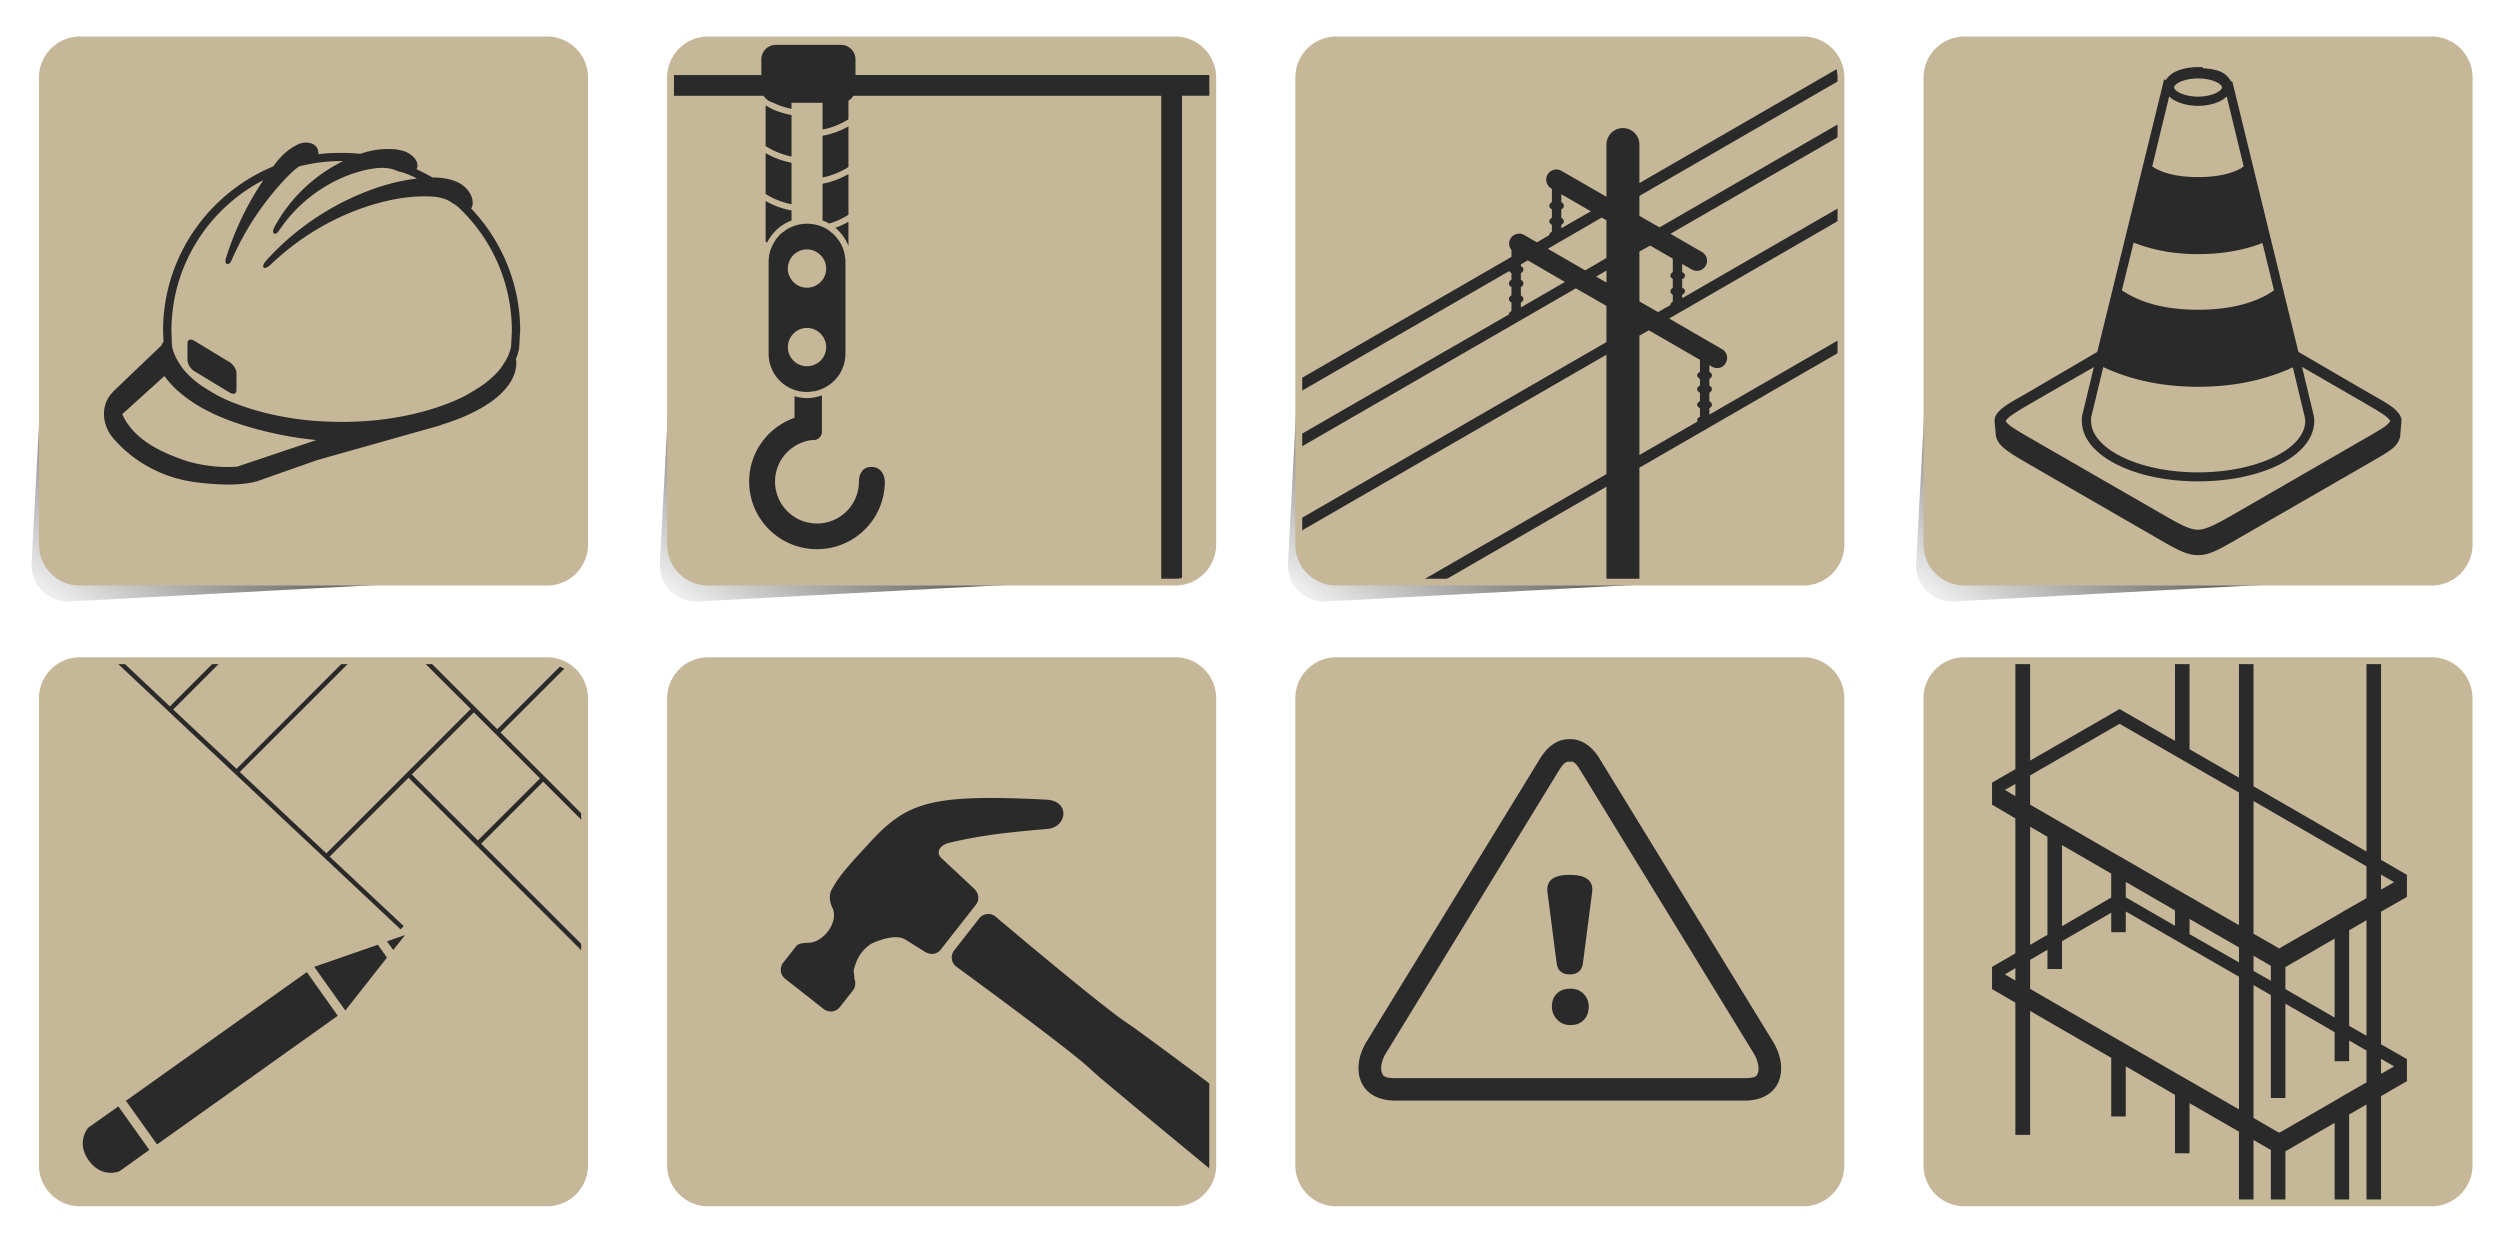 <svg xmlns="http://www.w3.org/2000/svg" xmlns:xlink="http://www.w3.org/1999/xlink" viewBox="0 0 547.69 273.7"><defs><linearGradient id="a"><stop offset="0" stop-color="#2a2a2a"/><stop offset="1" stop-color="#2a2a2a" stop-opacity="0"/></linearGradient><linearGradient id="c" y2="975.99" xlink:href="#a" gradientUnits="userSpaceOnUse" x2="-182.17" y1="943.29" x1="-157.77"/><filter id="b" color-interpolation-filters="sRGB"><feGaussianBlur stdDeviation=".529"/></filter></defs><g color="#000"><path d="M532.681 8.75a8.231 8.231 0 018.25 8.25v102.28a8.231 8.231 0 01-8.25 8.25h-102.28a8.231 8.231 0 01-8.25-8.25V17a8.231 8.231 0 018.25-8.25z" fill="#2a2a2a"/><path d="M-176.5 900.34c-1.282.89-2.127 2.283-2.219 4l-3.5 65.188c-.163 3.043 2.457 5.663 5.5 5.5l65.188-3.5c.3-.016.594-.065.875-.125v-3.094h-61.156c-2.749 0-4.937-2.22-4.937-4.969v-61.5c0-.527.099-1.023.25-1.5z" transform="matrix(1.5 0 0 1.5 693.101 -1330.77)" filter="url(#b)" fill="url(#c)"/><path d="M532.681 8.75a8.231 8.231 0 018.25 8.25v102.28a8.231 8.231 0 01-8.25 8.25h-102.28a8.231 8.231 0 01-8.25-8.25V17a8.231 8.231 0 018.25-8.25h102.28zm-50.109 5.953h-1.031c-1.954 0-3.718.39-5.11 1.078-.836.414-1.495 1.062-1.968 1.781l-.375-.187-.282 1.219-14.344 58.5-15.047 8.812c-2.276 1.315-4.005 2.241-5.25 3.14-.628.455-1.156.927-1.547 1.407-.387.476-.656 1.072-.656 1.734l.235 2.672c0 1.15.584 2.245 1.734 3.235 1.15.99 2.87 2.046 5.578 3.61l27.375 15.796c4.566 2.636 6.988 4.125 9.656 4.125s5.044-1.489 9.61-4.125l27.422-15.797c2.693-1.555 4.416-2.519 5.578-3.469 1.162-.95 1.734-2.091 1.734-3.375l.235-2.672c0-.662-.316-1.258-.704-1.734a7.773 7.773 0 00-1.5-1.406c-1.244-.9-2.973-1.826-5.25-3.14l-15.14-8.813-14.298-58.5-.187-.75h-.281a4.731 4.731 0 00-2.11-2.063c-1.1-.547-2.589-.72-4.078-.844v-.234zm-1.031 2.484c1.618 0 3.078.324 4.031.797.962.479 1.219.948 1.219 1.172 0 .225-.272.696-1.219 1.172-.948.476-2.412.844-4.031.844-1.62 0-3.084-.37-4.031-.844-.952-.476-1.22-.943-1.22-1.172 0-.228.253-.694 1.22-1.172.952-.47 2.413-.797 4.03-.797zm6.281 3.938l3.703 15.281-.047.047c-.143.155-.317.346-1.172.75-1.41.667-4.087 1.594-8.765 1.594s-7.31-.927-8.719-1.594c-.91-.431-1.14-.625-1.312-.797l3.703-15.281c.387.388.862.713 1.406.984 1.322.661 3.028 1.078 4.922 1.078s3.612-.42 4.922-1.078c.537-.27.972-.6 1.359-.984zm-20.391 32.016c3.535 1.4 8.128 2.531 14.109 2.531 5.93 0 10.574-1.056 14.109-2.437l2.531 10.359c-.466.332-1.022.726-2.062 1.265-2.69 1.395-7.251 3-14.578 3-7.327 0-11.841-1.605-14.531-3-1.102-.571-1.716-.957-2.156-1.265l2.578-10.453zm36.891 27.234l13.125 7.594c2.283 1.318 4.017 2.338 5.063 3.094.493.357.773.677.984.937.187.237.187.188.187.188 0-.001-.023.08-.187.28-.211.26-.49.581-.984.938-1.046.756-2.78 1.729-5.063 3.047l-27.375 15.797c-4.56 2.633-6.762 3.797-8.578 3.797-1.816 0-3.922-1.162-8.484-3.797l-27.422-15.797c-2.283-1.318-3.97-2.29-5.016-3.047-.494-.357-.82-.677-1.031-.937-.164-.201-.14-.282-.14-.281 0 0-.054.05.14-.188.211-.26.537-.58 1.03-.937 1.047-.756 2.734-1.776 5.017-3.094l13.125-7.547-2.579 10.688v.094a8.146 8.146 0 00-.046 1.03c0 3.917 3.127 7.26 7.734 9.563s10.827 3.656 17.719 3.656c6.891 0 13.159-1.352 17.766-3.656 4.607-2.303 7.688-5.646 7.688-9.562 0-.478-.047-.936-.047-.985l-.047-.046v-.094l-2.578-10.734zm-43.547.047c4.932 2.301 11.718 4.312 20.766 4.312 9.012 0 15.837-1.975 20.766-4.265l2.625 10.969c.026.3.094.558.094.797 0 2.84-2.366 5.659-6.61 7.78s-10.253 3.47-16.875 3.47-12.584-1.347-16.828-3.47c-4.243-2.121-6.61-4.94-6.61-7.78 0-.342-.014-.511 0-.657v-.093l2.673-11.062z" fill="#c5b798"/><path d="M532.681 8.75a8.231 8.231 0 018.25 8.25v102.28a8.231 8.231 0 01-8.25 8.25h-102.28a8.231 8.231 0 01-8.25-8.25V17a8.231 8.231 0 018.25-8.25z" stroke="#c5b798" stroke-width="1.5" fill="none"/><path d="M532.691 144.74a8.231 8.231 0 018.25 8.25v102.28a8.231 8.231 0 01-8.25 8.25h-102.28a8.231 8.231 0 01-8.25-8.25V152.99a8.231 8.231 0 018.25-8.25z" fill="#2a2a2a"/><path transform="matrix(1.5 0 0 1.5 693.111 -1194.76)" d="M-176.5 900.34c-1.282.89-2.127 2.283-2.219 4l-3.5 65.188c-.163 3.043 2.457 5.663 5.5 5.5l65.188-3.5c.3-.016.594-.065.875-.125v-3.094h-61.156c-2.749 0-4.937-2.22-4.937-4.969v-61.5c0-.527.099-1.023.25-1.5z" filter="url(#b)" fill="url(#c)"/><path d="M532.691 144.74a8.231 8.231 0 018.25 8.25v102.28a8.231 8.231 0 01-8.25 8.25h-11.062v-23.391l5.672-3.281v-4.828l-5.672-3.235v-29.062l5.672-3.234v-4.828l-5.672-3.281v-43.641h11.062zm-14.25 0v41.812l-24.75-14.297v-27.516h24.75zm-27.938 0v25.641l-10.828-6.234V144.74h10.828zm-14.016 0v17.578l-12.141-6.984-19.594 11.297V144.74h31.734zm-34.969 0v23.766l-5.11 2.953v4.828l5.11 3v29.578l-5.11 2.953v4.875l5.11 2.953v28.97h3.234v-27.142l17.766 10.266v12.845H465.706v-10.97l10.78 6.235V252.647h3.188v-10.97l10.828 6.235v15.61h-60.094c-4.57 0-8.296-3.68-8.296-8.25v-102.28c0-4.572 3.725-8.25 8.296-8.25h11.11zm22.828 13.828l26.156 15.047v29.062l-10.828-6.234-3.187-1.828-10.781-6.235-3.188-1.828-10.781-6.234-2.11-1.22-4.874-2.812v-6.422l19.594-11.297zm-22.828 13.172v2.672l-2.297-1.36 2.297-1.312zm52.172 3.75l24.75 14.297v6.984l-4.36 2.485-2.624 1.547-11.344 6.515-.797.47-.797-.47-4.828-2.765V175.49zm-48.938 5.625l3.797 2.203v21.47l-3.797 2.202v-25.875zm6.984 4.031l10.781 6.235v5.25l-10.78 6.28v-17.765zm69.891 6.469l2.86 1.64-2.86 1.641v-3.281zm-55.922 1.594l10.781 6.234v3.375l-10.78-6.234v-3.375zm0 6.469l24.797 14.297v29.062l-10.828-6.235-3.187-1.828-10.781-6.234-3.188-1.828-17.766-10.266v-6.375l3.797-2.203v4.218h3.188v-6.093l10.78-6.235v4.266H465.706V199.677zm13.97 1.64l10.827 6.235v3.28l-10.828-6.187v-3.328zm38.765.281v25.312l-3.796-2.156v-20.953l3.796-2.203zm-6.984 4.032v17.297l-10.781-6.235v-4.828l10.781-6.234zm-17.766 3.75l3.797 2.203v3.281l-3.797-2.156v-3.328zm-52.172 2.718v2.72l-2.297-1.36 2.297-1.36zm52.172 3.704l3.797 2.203v22.546H500.674v-20.671l10.781 6.234v6.375H514.643V227.943l3.797 2.203v6.985l-4.36 2.484-2.625 1.547-11.344 6.562-.796.422-.797-.422-4.828-2.812v-29.109zm27.938 16.172l2.86 1.64-2.86 1.64v-3.28zm-3.188 9.984v21.562h-3.796v-19.359l3.796-2.203zm-6.984 4.031v17.531h-10.78v-11.297l10.78-6.234zm-17.766 3.75l3.797 2.203v11.578h-3.797v-13.78z" fill="#c5b798"/><path d="M532.671 144.74a8.231 8.231 0 018.25 8.25v102.28a8.231 8.231 0 01-8.25 8.25h-102.28a8.231 8.231 0 01-8.25-8.25V152.99a8.231 8.231 0 018.25-8.25z" stroke="#c5b798" stroke-width="1.5" fill="none"/><g><path d="M395.061 8.75a8.231 8.231 0 018.25 8.25v102.28a8.231 8.231 0 01-8.25 8.25h-102.28a8.231 8.231 0 01-8.25-8.25V17a8.231 8.231 0 018.25-8.25z" fill="#2a2a2a"/><path d="M-176.5 900.34c-1.282.89-2.127 2.283-2.219 4l-3.5 65.188c-.163 3.043 2.457 5.663 5.5 5.5l65.188-3.5c.3-.016.594-.065.875-.125v-3.094h-61.156c-2.749 0-4.937-2.22-4.937-4.969v-61.5c0-.527.099-1.023.25-1.5z" transform="matrix(1.5 0 0 1.5 555.481 -1330.77)" filter="url(#b)" fill="url(#c)"/><path d="M395.061 8.75c3.798 0 6.953 2.566 7.922 6.047l-43.828 25.312V31.67c0-1.999-1.61-3.609-3.61-3.609-1.998 0-3.609 1.61-3.609 3.61v11.437l-9.843-5.671c-1.066-.616-2.432-.27-3.047.796-.615 1.066-.27 2.432.797 3.047l.14.094v2.906c-.343.19-.562.48-.562.797 0 .317.219.607.562.797v1.828c-.341.19-.562.48-.562.797 0 .316.22.56.562.75v1.5c-.341.19-.562.434-.562.75l-2.72 1.594-2.765-1.594c-1.066-.615-2.402-.285-3 .75l-.047.094c-.46.796-.329 1.752.235 2.437v1.5L284.53 83.187V17a8.231 8.231 0 018.25-8.25h102.28zm8.25 8.672v9.422l-39.75 22.969-4.406-2.531v-4.36l44.156-25.5zm0 12.234v15.609L368.53 65.327v-.75c.358-.19.61-.472.61-.797s-.252-.56-.61-.75v-1.875c.358-.19.61-.425.61-.75s-.252-.607-.61-.797v-1.781l2.11 1.219c1.065.615 2.43.222 3.046-.844.616-1.066.222-2.385-.843-3l-6.891-3.984 37.359-21.562zm-61.266 12.89l6.469 3.75L342.045 50v-.75c.337-.19.563-.436.563-.75s-.226-.607-.563-.797v-1.828c.339-.19.563-.482.563-.797s-.224-.607-.563-.797v-1.734zm8.86 5.11l1.03.61v8.25l-4.64 2.718-8.203-4.734 11.812-6.844zm52.405.375v26.156l-28.828 16.641v-1.406c.338-.19.563-.436.563-.75s-.225-.607-.563-.797v-1.828c.338-.19.563-.483.563-.797 0-.315-.224-.607-.563-.797V83c.338-.19.563-.436.563-.75s-.225-.607-.563-.797V80l.563.328c1.065.616 2.402.285 3-.75l.047-.14c.597-1.035.222-2.338-.844-2.953l-11.578-6.703 37.64-21.75zm-41.812 5.766l4.97 2.86v2.952c-.321.19-.517.492-.517.797 0 .3.207.514.516.703v1.97c-.31.188-.516.403-.516.702 0 .305.196.608.516.797v1.5c-.311.19-.516.45-.516.75l-2.718 1.547-4.078-2.344V55.11l2.343-1.312zm-26.812 3.234l8.157 4.735-9.657 5.578v-1.078c.338-.19.563-.436.563-.75s-.225-.607-.563-.797V62.89c.339-.19.563-.482.563-.797 0-.315-.224-.607-.563-.797v-1.453c.338-.19.563-.483.563-.797 0-.314-.225-.56-.563-.75v-.375l1.5-.89zm17.25 2.25v2.625l-2.25-1.312 2.25-1.313zm-21.28.094c.09.184.25.345.468.469v1.453c-.339.19-.562.482-.562.797 0 .315.223.607.562.797v1.828c-.337.19-.562.482-.562.797 0 .314.225.56.562.75v1.875c-.337.19-.562.435-.562.75L284.53 95.42V86l46.125-26.625zm14.577 3.797l6.703 3.844v7.922l-67.406 38.906V98.188l60.703-35.016zm15.984 9.187l11.203 6.47v2.624c-.357.19-.61.472-.61.797s.253.56.61.75v1.453c-.36.19-.61.47-.61.797 0 .325.253.607.61.797v1.828c-.357.19-.61.472-.61.797 0 .325.253.56.61.75v1.875c-.357.19-.61.425-.61.75 0 .096.057.193.095.281l-12.75 7.36V73.532l2.062-1.172zm42.094 4.594v42.328a8.231 8.231 0 01-8.25 8.25h-35.906v-25.078l44.156-25.5zm-51.375.75v26.156l-41.016 23.672h-18.14a8.231 8.231 0 01-8.25-8.25v-2.672l67.405-38.906zm0 28.922v20.906h-36.188l36.188-20.906z" fill="#c5b798"/><path d="M395.061 8.75a8.231 8.231 0 018.25 8.25v102.28a8.231 8.231 0 01-8.25 8.25h-102.28a8.231 8.231 0 01-8.25-8.25V17a8.231 8.231 0 018.25-8.25z" stroke="#c5b798" stroke-width="1.5" fill="none"/></g><g><path d="M395.071 144.74a8.231 8.231 0 018.25 8.25v102.28a8.231 8.231 0 01-8.25 8.25h-102.28a8.231 8.231 0 01-8.25-8.25V152.99a8.231 8.231 0 018.25-8.25z" fill="#2a2a2a"/><path transform="matrix(1.5 0 0 1.5 555.491 -1194.76)" d="M-176.5 900.34c-1.282.89-2.127 2.283-2.219 4l-3.5 65.188c-.163 3.043 2.457 5.663 5.5 5.5l65.188-3.5c.3-.016.594-.065.875-.125v-3.094h-61.156c-2.749 0-4.937-2.22-4.937-4.969v-61.5c0-.527.099-1.023.25-1.5z" filter="url(#b)" fill="url(#c)"/><path d="M395.021 144.74c4.571 0 8.297 3.679 8.297 8.25v102.28c0 4.571-3.726 8.25-8.297 8.25h-102.28a8.231 8.231 0 01-8.25-8.25V152.99a8.231 8.231 0 018.25-8.25h102.28zm-51.141 17.203c-2.422-.091-4.83 1.348-6.703 4.594l-37.781 61.64c-3.597 5.87-1.87 12.939 6.328 12.939h76.406c8.199 0 9.878-7.068 6.281-12.938l-37.78-61.641c-1.874-3.246-4.329-4.685-6.75-4.594zm.563 4.922c.408.086.979.524 1.921 2.156a4.922 4.922 0 00.047.047l37.781 61.688c1.161 1.895 1.19 3.636.938 4.266-.253.629-.308 1.171-3 1.171h-76.406c-2.693 0-2.743-.584-3-1.218-.257-.635-.266-2.332.89-4.22l37.734-61.687a4.922 4.922 0 00.047-.047c1.257-2.177 1.909-2.171 2.297-2.156a4.922 4.922 0 00.375 0c.097-.005.239-.029.375 0zm-.563 24.797c-3.547 0-5.17 1.256-4.875 3.75l2.016 15.562c.221 1.663 1.16 2.484 2.859 2.484 1.718 0 2.685-.821 2.906-2.484l2.016-15.562c.295-2.494-1.357-3.75-4.922-3.75zm.14 24.938c-1.219 0-2.214.34-2.953 1.078-.738.739-1.078 1.696-1.078 2.86 0 1.07.368 2 1.125 2.812.758.813 1.724 1.219 2.907 1.219 1.2 0 2.167-.34 2.906-1.078.739-.74 1.125-1.734 1.125-2.954 0-1.09-.368-2.036-1.125-2.812-.758-.776-1.743-1.125-2.906-1.125z" fill="#c5b798"/><path d="M395.051 144.74a8.231 8.231 0 018.25 8.25v102.28a8.231 8.231 0 01-8.25 8.25h-102.28a8.231 8.231 0 01-8.25-8.25V152.99a8.231 8.231 0 018.25-8.25z" stroke="#c5b798" stroke-width="1.5" fill="none"/></g><g><path d="M257.451 8.75a8.231 8.231 0 018.25 8.25v102.28a8.231 8.231 0 01-8.25 8.25h-102.28a8.231 8.231 0 01-8.25-8.25V17a8.231 8.231 0 018.25-8.25z" fill="#2a2a2a"/><path d="M-176.5 900.34c-1.282.89-2.127 2.283-2.219 4l-3.5 65.188c-.163 3.043 2.457 5.663 5.5 5.5l65.188-3.5c.3-.016.594-.065.875-.125v-3.094h-61.156c-2.749 0-4.937-2.22-4.937-4.969v-61.5c0-.527.099-1.023.25-1.5z" transform="matrix(1.5 0 0 1.5 417.871 -1330.77)" filter="url(#b)" fill="url(#c)"/><path d="M155.121 8.75c-4.38 0-7.913 3.383-8.203 7.688h19.875v-3.422a3.184 3.184 0 013.187-3.188h14.25a3.184 3.184 0 013.188 3.188v3.421h78.234c-.29-4.304-3.823-7.687-8.203-7.687h-102.33zm-8.25 12.234v98.297a8.231 8.231 0 008.25 8.25h99.281V20.981h-67.453c-.264.443-.638.81-1.078 1.078v4.078c-1.708 1.084-3.622 1.832-5.672 2.25v-5.86h-6.797v1.313a16.545 16.545 0 01-4.078-1.36c-.088-.017-.15-.068-.234-.093a3.15 3.15 0 01-1.36-.844c-.174-.178-.34-.347-.469-.562h-20.39zm112.08 0v106.45c3.84-.71 6.75-4.105 6.75-8.156V20.98h-6.75zm-91.219 2.063c1.549 1.142 3.873 1.803 5.672 2.156v9.094A16.878 16.878 0 01167.732 32v-8.953zm18.141 4.64v8.906a16.948 16.948 0 01-5.672 2.297v-9.14c2.026-.384 3.941-1.07 5.672-2.063zm-18.141 5.86a18.229 18.229 0 005.672 2.109v9.094c-2.047-.416-3.966-1.171-5.672-2.25v-8.953zm18.141 4.593v8.907a16.761 16.761 0 01-4.219 1.921 9.85 9.85 0 00-1.453-.656V40.25a18.205 18.205 0 005.672-2.11zm-18.141 5.907c1.733.992 3.643 1.68 5.672 2.062v2.203a9.733 9.733 0 00-5.344 4.828c-.107-.065-.222-.12-.328-.187v-8.907zm18.141 4.546v5.297a9.74 9.74 0 00-2.86-3.984c1-.362 1.95-.792 2.86-1.313zm-9.094.422c1.751 0 3.392.503 4.735 1.406.091.062.192.123.28.188.045.032.051.108.095.14.063.05.125.09.187.141.125.1.257.174.375.281.08.073.157.159.234.235.112.11.223.212.329.328.077.085.16.193.234.281.015.018.032.028.047.047.07.085.12.193.187.281.014.018.034.029.047.047.068.09.17.188.234.281.012.017-.012.03 0 .047.065.095.127.183.188.281.01.018.036.03.047.047.13.215.263.429.375.656.009.017-.007.03 0 .047.05.106.093.22.14.328.007.017.04.03.047.047.046.11.1.216.14.328.007.017-.006.076 0 .094.041.112.058.214.094.328.006.017.043.03.047.047.036.116.063.21.094.328.003.013-.005.033 0 .047.031.121.068.251.093.375.119.564.188 1.132.188 1.734v20.062c0 3.6-2.229 6.623-5.39 7.828-.087.033-.194.064-.282.094-.152.052-.312.143-.469.187-.037.01-.056-.01-.093 0-.072.02-.163.03-.235.047-.013.003-.033.043-.046.047-.118.027-.256.025-.375.047-.124.023-.25.03-.375.047-.246.034-.498.081-.75.093-.144.006-.276 0-.422 0-.171 0-.348.01-.516 0-.105-.006-.178-.036-.281-.047-.014 0-.034.001-.047 0-.055-.006-.132.007-.188 0-.087-.01-.148-.033-.234-.046-.008-.001-.04 0-.047 0-.056-.01-.085.01-.14 0-.126-.022-.251-.067-.375-.094-.056-.012-.132-.033-.188-.047-.138-.033-.24-.053-.375-.094-.027-.009-.066-.039-.093-.046-.014-.003-.034.005-.047 0a8.37 8.37 0 01-5.86-8.016V57.404c0-.181-.01-.337 0-.515.003-.063.043-.125.047-.188.003-.045-.004-.096 0-.14.014-.141.026-.284.047-.422.007-.05-.007-.092 0-.14.032-.19.096-.378.14-.563.03-.124.06-.255.094-.375.005-.017-.005-.03 0-.047.127-.43.326-.821.516-1.219 0-.003-.001-.044 0-.047.105-.22.204-.4.328-.61.013-.023.032-.07.047-.093.09-.148.183-.28.281-.422.04-.057.053-.131.094-.187.107-.147.258-.283.375-.422.042-.051.05-.09.093-.14.149-.17.307-.36.47-.516.064-.063.12-.127.187-.188.108-.099.26-.188.375-.281.094-.077.183-.115.28-.188.207-.153.39-.334.61-.468.01-.006.037.008.047 0 .041-.025.1-.07.14-.094.075-.044.159-.053.235-.094.09-.048.143-.142.234-.187.03-.015.063.015.094 0a8.448 8.448 0 013.656-.844zm0 5.625a4.205 4.205 0 00-3.937 2.766c-.023.063-.027.123-.047.187a4.068 4.068 0 00-.094.329c-.038.17-.077.338-.093.515-.003.028 0 .065 0 .094-.008.104 0 .222 0 .328 0 .163-.019.31 0 .469.012.097.028.186.046.281.007.041.038.1.047.14.018.081.024.156.047.235.01.038.035.056.047.094.136.429.351.858.61 1.218a4.124 4.124 0 003.374 1.735c2.314 0 4.219-1.858 4.219-4.172s-1.907-4.219-4.219-4.219zm0 17.203c-2.312 0-4.172 1.907-4.172 4.22 0 2.31 1.86 4.171 4.172 4.171s4.219-1.858 4.219-4.172-1.907-4.219-4.219-4.219zm3.281 14.766v7.97a1.82 1.82 0 01-1.828 1.827h-.375c-4.534.566-8.062 4.406-8.062 9.094 0 5.076 4.11 9.187 9.187 9.187s9.195-4.11 9.188-9.187c0-1.681.838-3.42 3.094-3.188 2.255.233 2.578 2.565 2.578 3.188 0 8.2-6.66 14.812-14.86 14.812s-14.858-6.612-14.858-14.812c0-6.475 4.157-11.937 9.937-13.969v-4.734c.863.25 1.774.421 2.719.421 1.152 0 2.256-.243 3.281-.609z" fill="#c5b798"/><path d="M257.431 8.75a8.231 8.231 0 018.25 8.25v102.28a8.231 8.231 0 01-8.25 8.25h-102.28a8.231 8.231 0 01-8.25-8.25V17a8.231 8.231 0 018.25-8.25z" stroke="#c5b798" stroke-width="1.5" fill="none"/></g><g><path d="M257.441 144.74a8.231 8.231 0 018.25 8.25v102.28a8.231 8.231 0 01-8.25 8.25h-102.28a8.231 8.231 0 01-8.25-8.25V152.99a8.231 8.231 0 018.25-8.25z" fill="#2a2a2a"/><path transform="matrix(1.5 0 0 1.5 417.861 -1194.76)" d="M-176.5 900.34c-1.282.89-2.127 2.283-2.219 4l-3.5 65.188c-.163 3.043 2.457 5.663 5.5 5.5l65.188-3.5c.3-.016.594-.065.875-.125v-3.094h-61.156c-2.749 0-4.937-2.22-4.937-4.969v-61.5c0-.527.099-1.023.25-1.5z" filter="url(#b)" fill="url(#c)"/><path d="M155.16 144.75a8.231 8.231 0 00-8.25 8.25v102.28a8.231 8.231 0 008.25 8.25h102.28a8.234 8.234 0 008.156-7.031c-9.012-7.396-17.577-14.493-24.406-20.25-1.552-1.31-2.985-2.721-4.562-4-8.809-7.141-27.156-20.5-27.156-20.5-1.09-.876-1.3-2.432-.438-3.531l5.469-7c.863-1.1 2.48-1.322 3.563-.438 0 0 17.414 14.763 26.5 21.656 1.525 1.157 3.14 2.185 4.687 3.313 4.822 3.514 10.502 7.731 16.438 12.156v-84.906a8.231 8.231 0 00-8.25-8.25h-102.28zm61.531 30.062c3.55-.01 7.674.127 12.562.375 5.29.268 4.53 6.032.219 6.406-11.26.977-15.388 1.626-21.47 3.031-2.189.507-3.026 2.182-1.78 3.344l7.156 6.688c1.022.952 1.3 2.432.437 3.53l-7.75 9.876c-.863 1.099-2.363 1.174-3.53.406l-4.1-2.59c-2.214-1.41-6.218.272-7.157.688-.95.42-2.095 1.413-2.938 2.718-.843 1.306-1.431 3.376-1.312 3.688.092.24.151 1.037.125 1.5h.031c.35.819.216 1.81-.375 2.562l-2.82 3.59a2.506 2.506 0 01-3.531.438l-8.438-6.625a2.506 2.506 0 01-.437-3.531l2.844-3.625c.71-.822 2.11-.675 3.28-.781.024-.007.04-.024.063-.032 1.15-.184 2.508-1.03 3.563-2.375 1.496-1.906 1.658-3.953 1.031-5.218-.57-1.15-.828-2.708-.219-3.875 1.785-3.422 4.727-6.384 7.875-9.844 6.883-7.564 11.273-10.297 26.656-10.344z" fill="#c5b798"/><path d="M256.931 144.74a8.231 8.231 0 018.25 8.25v102.28a8.231 8.231 0 01-8.25 8.25h-102.28a8.231 8.231 0 01-8.25-8.25V152.99a8.231 8.231 0 018.25-8.25z" stroke="#c5b798" stroke-width=".3" fill="none"/><path d="M257.441 144.74a8.231 8.231 0 018.25 8.25v102.28a8.231 8.231 0 01-8.25 8.25h-102.28a8.231 8.231 0 01-8.25-8.25V152.99a8.231 8.231 0 018.25-8.25z" stroke="#c5b798" stroke-width="1.5" fill="none"/></g><g><path d="M119.821 8.75a8.231 8.231 0 018.25 8.25v102.28a8.231 8.231 0 01-8.25 8.25H17.541a8.231 8.231 0 01-8.25-8.25V17a8.231 8.231 0 018.25-8.25z" fill="#2a2a2a"/><path d="M-176.5 900.34c-1.282.89-2.127 2.283-2.219 4l-3.5 65.188c-.163 3.043 2.457 5.663 5.5 5.5l65.188-3.5c.3-.016.594-.065.875-.125v-3.094h-61.156c-2.749 0-4.937-2.22-4.937-4.969v-61.5c0-.527.099-1.023.25-1.5z" transform="matrix(1.5 0 0 1.5 280.241 -1330.77)" filter="url(#b)" fill="url(#c)"/><path d="M119.821 8.75a8.231 8.231 0 018.25 8.25v102.28a8.231 8.231 0 01-8.25 8.25H17.541a8.231 8.231 0 01-8.25-8.25V17a8.231 8.231 0 018.25-8.25h102.28zm-52.547 22.5a4.194 4.194 0 00-1.781.281c-.104.041-.179.096-.281.14-2.347 1.13-3.914 2.822-5.11 4.454-.08.105-.154.223-.234.328-13.572 5.624-23.311 18.662-24.094 34.031a39.76 39.76 0 00-.047 2.016c0 .46.036.834.047 1.172.012.387.028.78.047 1.171a9.048 9.048 0 00-.47.844L24.759 85.812v.047c-1.504 1.504-2.076 3.434-1.969 5.25s.856 3.513 1.922 4.781c3.877 4.611 10.035 8.62 17.812 9.703 4.542.633 10.072.91 13.875-.187l13.03-4.594 27.235-7.688-.047-.046c9.975-3.02 16.5-7.996 16.5-13.641 0-.29-.058-.562-.094-.844.028-.064.068-.123.094-.188.275-.67.467-1.361.61-2.062.042-.212.017-.268 0-.234v-.047c.072-.8.116-1.6.14-2.39.01-.338.094-.712.094-1.173 0-10.374-4.105-19.824-10.734-26.812.176-.276.316-.686.328-1.172a3.97 3.97 0 00-.328-1.64c-.253-.604-.688-1.224-1.266-1.781-.444-.415-.937-.796-1.5-1.079-.905-.453-1.883-.732-2.812-.89a15.6 15.6 0 00-2.157-.235c-.26-.009-.495-.003-.75 0a39.036 39.036 0 00-3.515-1.828c.132-.206.226-.426.234-.703a2.325 2.325 0 00-.281-1.172c-.22-.409-.579-.81-1.031-1.172-.453-.36-1.005-.698-1.64-.89a12.364 12.364 0 00-1.97-.422c-.37-.042-.714-.033-1.078-.047-2.307-.086-4.497.343-6.469 1.031-.046-.005-.094.005-.14 0a38.696 38.696 0 00-1.969-.14 39.875 39.875 0 00-2.015-.047c-1.81 0-3.366.044-5.11.281-.034-.278.008-.51-.094-.844-.026-.153-.108-.316-.187-.468a2.077 2.077 0 00-.797-.844c-.382-.222-.853-.34-1.406-.375zm7.922 4.031c-6.498 3.176-11.841 8.38-15.141 14.578-.299.561-.314 1.14 0 1.313s.74-.149 1.078-.657c4.328-6.506 11.048-11.253 18.328-13.125 2.245-.547 4.458-.866 6.328-.375.419.1.823.256 1.219.422.391.164.792.252 1.172.328.013.005.033-.005.047 0 .944.363 1.906.737 2.812 1.172.102.05.18.138.281.188-4.32.5-8.464 1.731-12.375 3.375-7.878 3.299-14.94 8.293-20.578 14.53-.582.644-.873 1.352-.609 1.595.264.242.935-.07 1.547-.657 5.929-5.688 13.058-10.026 20.719-12.609 4.43-1.487 9.032-2.42 13.547-2.343 1.16.026 2.247.116 3.187.375.58.165 1.136.343 1.594.609.285.165.515.314.75.469.37.223.726.47 1.078.703 6.92 6.388 11.397 15.38 11.906 25.406.033.634.047 1.28.047 1.922 0 .323-.033.684-.047 1.125a36.415 36.415 0 01-.14 2.25c-.005.056-.018.183 0 .093a9.593 9.593 0 01-.516 1.735c-.118.288-.279.611-.422.89-.143.28-.296.52-.469.797-.345.556-.713 1.146-1.171 1.688a18.016 18.016 0 01-1.547 1.594 22.023 22.023 0 01-1.828 1.5c-.66.488-1.399.947-2.157 1.406-.758.46-1.549.938-2.39 1.36-1.685.842-3.533 1.574-5.531 2.25-1 .337-2.027.646-3.094.937s-2.156.559-3.281.797a67.381 67.381 0 01-7.079 1.125 74.615 74.615 0 01-7.593.375c-1.304 0-2.621-.034-3.89-.094a69.36 69.36 0 01-3.75-.281 67.381 67.381 0 01-7.079-1.125 56.354 56.354 0 01-6.375-1.735c-2-.675-3.848-1.408-5.531-2.25-.842-.42-1.633-.9-2.39-1.36-.755-.456-1.492-.913-2.157-1.405a22.043 22.043 0 01-1.828-1.5 17.99 17.99 0 01-1.547-1.594c-.458-.542-.826-1.132-1.172-1.688-.35-.564-.66-1.122-.89-1.687-.235-.573-.445-1.152-.563-1.735.018.089.004-.038 0-.093-.003-.04.02.065 0-.047-.063-.72-.07-1.451-.094-2.203-.013-.44-.047-.802-.047-1.125 0-14.381 8.182-26.86 20.156-33.047a64.834 64.834 0 00-8.25 17.25c-.161.527-.057 1.006.282 1.125.338.118.722-.207.937-.703a62.33 62.33 0 0112.328-18.47c.889-.871 1.696-1.66 2.531-2.202a37.535 37.535 0 019.328-1.172h.329zM41.962 74.422c-.545-.103-.89.167-.89.797v3.61c0 .84.659 1.971 1.5 2.484L50.305 86c.84.513 1.5.278 1.5-.562v-3.656c0-.84-.66-1.925-1.5-2.438l-7.735-4.687a1.84 1.84 0 00-.61-.235zm-5.953 7.969c1.103 1.416 1.965 2.394 3.328 3.563 4.265 3.656 9.61 5.924 15.094 7.546a80.307 80.307 0 0014.859 2.907l-17.297 5.812c-3.614.293-7.5-.15-11.11-1.219-6.274-2.124-11.664-4.911-14.108-10.266l9.234-8.344z" fill="#c5b798"/><path d="M119.821 8.75a8.231 8.231 0 018.25 8.25v102.28a8.231 8.231 0 01-8.25 8.25H17.541a8.231 8.231 0 01-8.25-8.25V17a8.231 8.231 0 018.25-8.25z" stroke="#c5b798" stroke-width="1.5" fill="none"/></g><g><path d="M119.821 144.74a8.231 8.231 0 018.25 8.25v102.28a8.231 8.231 0 01-8.25 8.25H17.541a8.231 8.231 0 01-8.25-8.25V152.99a8.231 8.231 0 018.25-8.25z" fill="#2a2a2a"/><path d="M-176.5 900.34c-1.282.89-2.127 2.283-2.219 4l-3.5 65.188c-.163 3.043 2.457 5.663 5.5 5.5l65.188-3.5c.3-.016.594-.065.875-.125v-3.094h-61.156c-2.749 0-4.937-2.22-4.937-4.969v-61.5c0-.527.099-1.023.25-1.5z" transform="matrix(1.5 0 0 1.5 280.241 -1194.76)" filter="url(#b)" fill="url(#c)"/><path d="M17.531 144.75a8.231 8.231 0 00-8.25 8.25v102.28a8.231 8.231 0 008.25 8.25h102.28a8.231 8.231 0 008.25-8.25v-46.375l-38.56-38.52-17.281 17.28 16.219 15.22-.688.71-62.625-58.84h-7.594zm9.063 0l10.624 10 10-10H26.593zm22.03 0l-10.688 10.688 13.875 13 23.688-23.69H48.626zm28.281 0L52.53 169.125l18.97 17.82 31.624-31.63-10.594-10.56H76.905zm17.031 0l15 15 14.281-14.281a8.237 8.237 0 00-3.41-.72H93.934zm30.22 1.219l-14.5 14.5 18.405 18.438V153a8.24 8.24 0 00-3.906-7.031zm-20.349 10.09l-13.593 13.6 14.47 14.46 13.624-13.594-14.5-14.47zm15.188 15.19l-13.59 13.59 22.65 22.66v-27.22l-9.06-9.03zm-30.25 33.594l-2.593 3.281-1.375-1.906 3.968-1.375zm-5.968 2.125l2 2.812-9.125 11.594-6.813-9.562 13.938-4.844zm-15.562 6l6.78 9.562-39.593 28.188-6.813-9.562 39.625-28.188zm-41.281 29.42l6.78 9.531-6.562 4.687s-3.849 1.627-6.718-2.406c-2.87-4.032-.094-7.156-.094-7.156l6.594-4.66z" fill="#c5b798"/><path d="M119.821 144.74a8.231 8.231 0 018.25 8.25v102.28a8.231 8.231 0 01-8.25 8.25H17.541a8.231 8.231 0 01-8.25-8.25V152.99a8.231 8.231 0 018.25-8.25z" stroke="#c5b798" stroke-width="1.5" fill="none"/></g></g></svg>